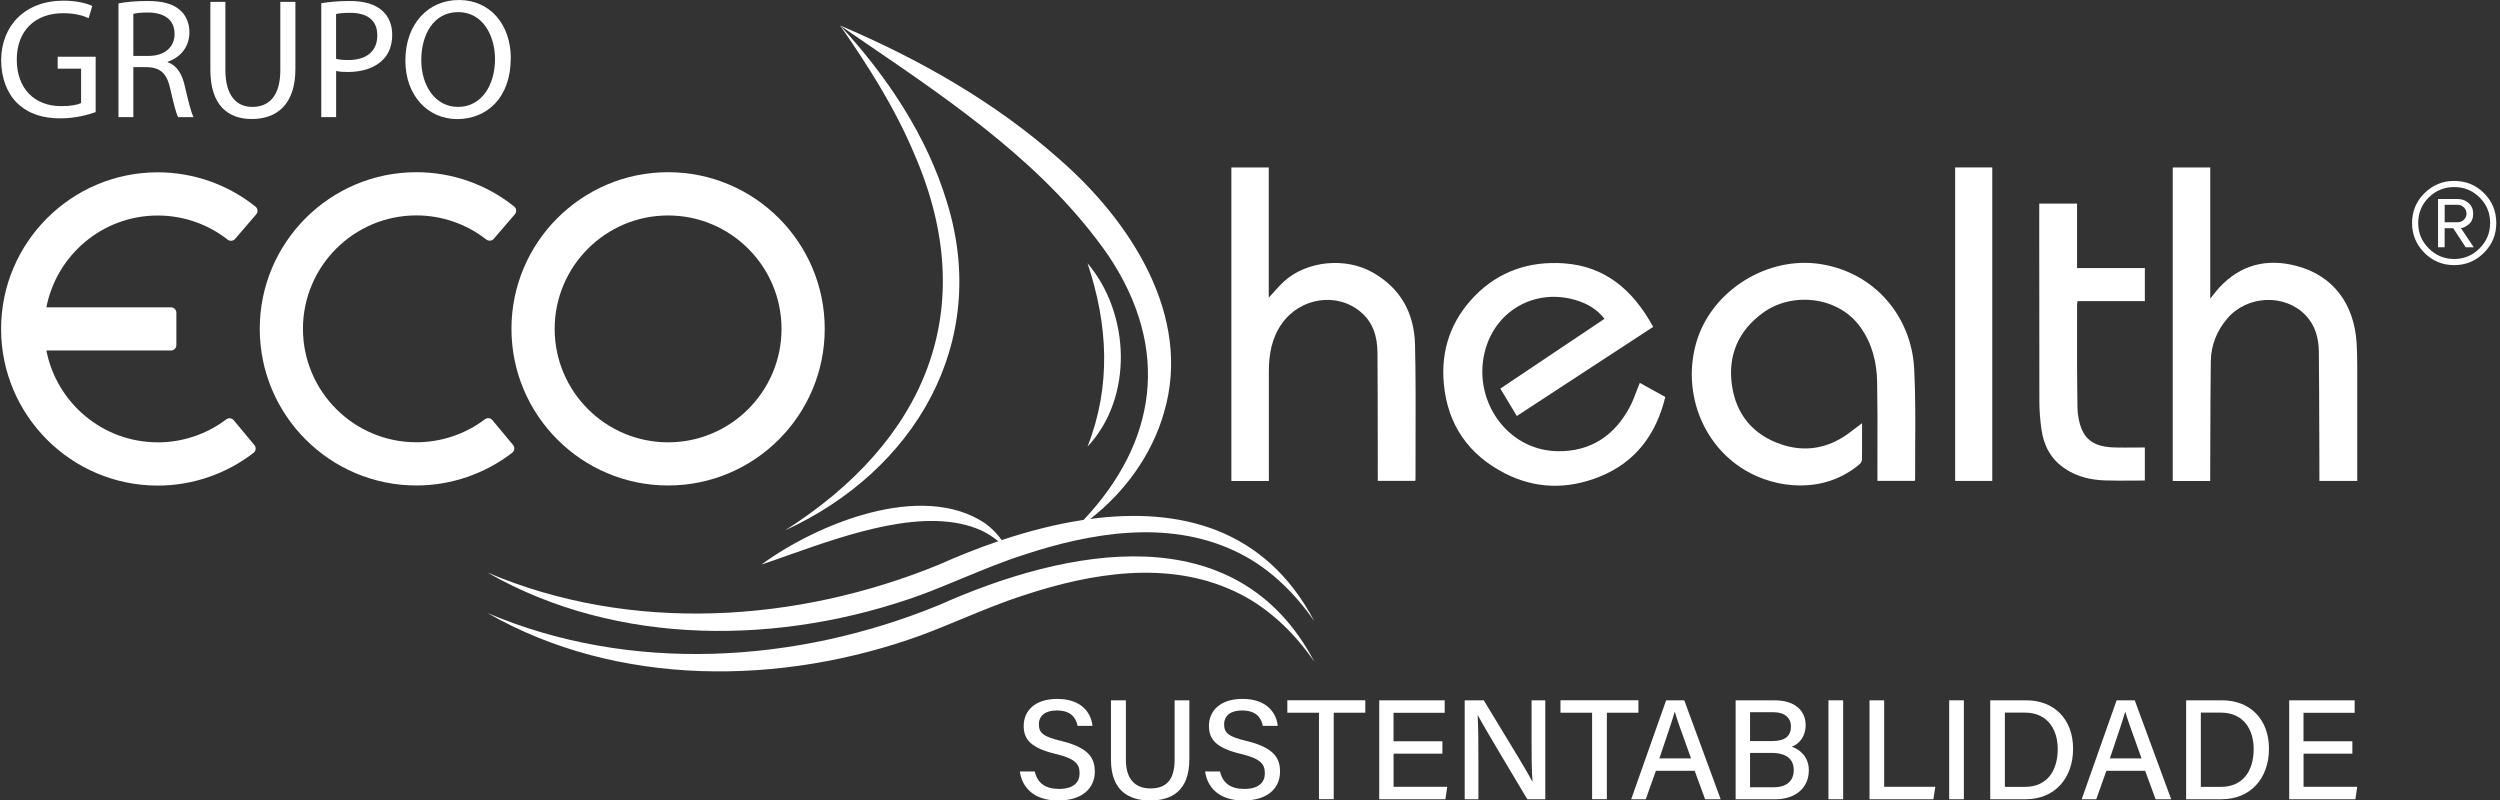<svg width="456" height="146" viewBox="0 0 456 146" fill="none" xmlns="http://www.w3.org/2000/svg">
<rect x="0" y="0" width="456" height="146" fill="#333333" stroke="none"/>
<path fill-rule="evenodd" clip-rule="evenodd" d="M83.39 21.72C88.76 21.72 93.16 17.88 93.16 10.64H93.17C93.17 4.4 89.33 0 83.71 0C78.09 0 73.94 4.37 73.94 11.05C73.94 17.41 78.02 21.72 83.39 21.72ZM83.55 19.5C79.27 19.5 76.84 15.47 76.84 10.98C76.84 6.36 79.05 2.21 83.58 2.21C88.11 2.21 90.29 6.58 90.29 10.76C90.29 15.54 87.83 19.5 83.55 19.5Z" fill="white"/>
<path d="M17.45 20.444L17.46 20.44L17.45 20.46V20.444Z" fill="white"/>
<path d="M11.17 19.36C12.95 19.36 14.17 19.11 14.79 18.8V12.53H10.52V10.35H17.45V20.444C16.227 20.884 13.832 21.59 11 21.59C7.82 21.59 5.2 20.78 3.14 18.81C1.33 17.06 0.21 14.25 0.21 10.98C0.23 4.71 4.54 0.12 11.59 0.12C14.02 0.12 15.93 0.65 16.83 1.09L16.17 3.31C15.05 2.81 13.64 2.41 11.52 2.41C6.4 2.41 3.06 5.59 3.06 10.87C3.06 16.15 6.27 19.36 11.17 19.36Z" fill="white"/>
<path d="M47.38 59.98C47.38 75.74 60.2 88.55 75.95 88.55C82.28 88.55 88.45 86.43 93.44 82.57C93.88 82.23 93.93 81.58 93.58 81.16L89.8 76.62C89.46 76.21 88.86 76.16 88.44 76.48C84.86 79.19 80.46 80.67 75.95 80.67C64.54 80.67 55.26 71.39 55.26 59.98C55.26 48.57 64.54 39.29 75.95 39.29C80.58 39.29 85.06 40.84 88.69 43.68C89.11 44.01 89.71 43.96 90.06 43.56L93.91 39.08C94.27 38.66 94.22 38.01 93.79 37.67C88.74 33.62 82.44 31.41 75.95 31.41C60.19 31.41 47.38 44.22 47.38 59.98Z" fill="white"/>
<path fill-rule="evenodd" clip-rule="evenodd" d="M121.86 88.55C106.11 88.55 93.29 75.74 93.29 59.98C93.29 44.22 106.1 31.41 121.86 31.41C137.62 31.41 150.43 44.22 150.43 59.98C150.43 75.74 137.62 88.55 121.86 88.55ZM121.86 39.3C110.45 39.3 101.17 48.58 101.17 59.99C101.17 71.4 110.45 80.68 121.86 80.68C133.27 80.68 142.55 71.4 142.55 59.99C142.55 48.58 133.27 39.3 121.86 39.3Z" fill="white"/>
<path fill-rule="evenodd" clip-rule="evenodd" d="M448.86 41.59L451.21 45.1H449.74L447.46 41.62H445.9V45.1H444.7V36.3H448.29C449.06 36.3 449.73 36.55 450.28 37.04C450.84 37.54 451.11 38.18 451.11 38.98C451.11 39.83 450.84 40.47 450.29 40.92C449.75 41.37 449.27 41.59 448.86 41.59ZM449.89 38.98C449.89 38.52 449.73 38.13 449.4 37.82C449.07 37.51 448.71 37.35 448.3 37.35H445.91V40.54H448.3C448.71 40.54 449.08 40.39 449.4 40.09C449.73 39.79 449.89 39.42 449.89 38.99V38.98Z" fill="white"/>
<path fill-rule="evenodd" clip-rule="evenodd" d="M455.32 40.68C455.32 42.81 454.57 44.62 453.07 46.11C451.57 47.61 449.76 48.36 447.64 48.36C445.52 48.36 443.7 47.61 442.21 46.11C440.71 44.61 439.96 42.8 439.96 40.68C439.96 38.56 440.71 36.74 442.21 35.25C443.71 33.75 445.52 33 447.64 33C449.76 33 451.61 33.74 453.09 35.23C454.58 36.72 455.32 38.53 455.32 40.68ZM454.2 40.68C454.2 38.84 453.56 37.29 452.28 36.02C451 34.75 449.45 34.12 447.64 34.12C445.83 34.12 444.28 34.75 443 36.02C441.72 37.29 441.08 38.84 441.08 40.68C441.08 42.52 441.72 44.01 443 45.3C444.28 46.59 445.83 47.24 447.64 47.24C449.45 47.24 451 46.59 452.28 45.3C453.56 44.01 454.2 42.47 454.2 40.68Z" fill="white"/>
<path d="M28.77 80.68C18.71 80.68 10.31 73.46 8.46 63.93H31.19C31.73 63.93 32.17 63.49 32.17 62.95V57.04C32.17 56.5 31.73 56.06 31.19 56.06H8.46C10.31 46.53 18.7 39.31 28.77 39.31C33.4 39.31 37.88 40.86 41.51 43.7C41.93 44.03 42.53 43.99 42.88 43.58L46.73 39.1C47.09 38.68 47.04 38.04 46.61 37.69C41.56 33.65 35.26 31.43 28.77 31.43C13.02 31.43 0.2 44.24 0.2 60C0.2 75.76 13.01 88.57 28.77 88.57C35.1 88.57 41.28 86.45 46.26 82.59C46.7 82.25 46.76 81.61 46.4 81.18L42.62 76.64C42.28 76.23 41.68 76.18 41.26 76.5C37.68 79.21 33.28 80.69 28.77 80.69V80.68Z" fill="white"/>
<path fill-rule="evenodd" clip-rule="evenodd" d="M21.61 0.62C22.98 0.34 24.95 0.18 26.82 0.18C29.72 0.18 31.59 0.71 32.9 1.9C33.96 2.84 34.55 4.27 34.55 5.89C34.55 8.67 32.8 10.51 30.59 11.26V11.35C32.21 11.91 33.18 13.41 33.68 15.59C34.37 18.52 34.87 20.55 35.3 21.36H32.49C32.15 20.77 31.68 18.96 31.09 16.34C30.47 13.44 29.34 12.35 26.88 12.25H24.32V21.36H21.61V0.62ZM27 2.28C25.69 2.28 24.75 2.4 24.32 2.53V10.2H27.1C30 10.2 31.84 8.61 31.84 6.21C31.84 3.5 29.87 2.31 27 2.28Z" fill="white"/>
<path d="M46.01 19.5C43.2 19.5 41.11 17.5 41.11 12.79V0.34H38.37V12.72C38.37 19.24 41.61 21.71 45.92 21.71C50.48 21.71 53.88 19.06 53.88 12.6V0.34H51.13V12.79C51.13 17.44 49.13 19.5 46.01 19.5Z" fill="white"/>
<path fill-rule="evenodd" clip-rule="evenodd" d="M58.59 0.59C59.9 0.37 61.62 0.18 63.8 0.18C66.48 0.18 68.45 0.8 69.7 1.93C70.85 2.93 71.54 4.46 71.54 6.33C71.54 8.2 70.98 9.73 69.92 10.82C68.48 12.35 66.14 13.13 63.49 13.13C62.68 13.13 61.93 13.1 61.31 12.94V21.37H58.6V0.59H58.59ZM61.3 10.73C61.89 10.89 62.64 10.95 63.55 10.95C66.83 10.95 68.82 9.36 68.82 6.46C68.82 3.56 66.85 2.34 63.86 2.34C62.67 2.34 61.77 2.43 61.3 2.56V10.73Z" fill="white"/>
<path d="M403.16 80.599C403.154 82.56 403.149 84.52 403.14 86.48V87.74H396.31V30.54H403.15V54.46C403.383 54.176 403.589 53.916 403.782 53.673L403.783 53.672C404.154 53.206 404.472 52.805 404.82 52.43C408.7 48.25 413.52 47.09 418.87 48.5C425.54 50.25 429.41 55.39 429.85 62.59C429.94 64.12 429.96 65.65 429.96 67.18C429.967 71.469 429.965 75.754 429.963 80.04V80.072C429.961 82.22 429.96 84.37 429.96 86.52V87.72H423.06V86.55C423.051 84.32 423.045 82.09 423.039 79.859V79.786C423.024 74.607 423.009 69.426 422.96 64.25C422.94 61.75 422.35 59.38 420.53 57.49C416.75 53.55 409.93 53.84 406.3 58.05C404.35 60.31 403.29 62.95 403.25 65.9C403.186 70.8 403.173 75.7 403.16 80.599Z" fill="white"/>
<path d="M231.42 54.289C231.763 53.923 232.081 53.569 232.389 53.227C233.041 52.502 233.641 51.834 234.31 51.24C238.44 47.56 245.38 46.92 250.26 49.63C255.47 52.52 257.96 57.11 258.1 62.87C258.236 68.693 258.218 74.522 258.201 80.352V80.366C258.194 82.701 258.187 85.035 258.19 87.37C258.19 87.429 258.177 87.488 258.16 87.566L258.16 87.568C258.151 87.609 258.14 87.656 258.13 87.71H251.31V86.64C251.303 84.163 251.301 81.684 251.299 79.206V79.191C251.295 74.24 251.29 69.288 251.25 64.34C251.23 61.52 250.52 58.9 248.26 56.96C243.94 53.24 237.21 54.23 233.81 59.03C231.95 61.66 231.45 64.62 231.44 67.72C231.433 71.895 231.436 76.067 231.438 80.239V80.291C231.439 82.387 231.44 84.483 231.44 86.58V87.74H224.6V30.54H231.42V54.289Z" fill="white"/>
<path d="M301.54 59.62C297.851 62.034 294.169 64.439 290.488 66.845C285.887 69.852 281.286 72.858 276.67 75.88C275.65 74.19 274.67 72.56 273.66 70.88L278.292 67.778C283.084 64.569 287.855 61.374 292.66 58.15C291.27 56.36 289.45 55.35 287.42 54.74C280.28 52.6 273.14 56.36 271 63.52C268.31 72.54 274.61 82.16 284.13 82.3C290.02 82.39 294.42 79.53 297.21 74.35C297.722 73.406 298.105 72.397 298.493 71.377L298.493 71.376C298.689 70.861 298.885 70.343 299.1 69.83C300.63 70.68 302.18 71.54 303.75 72.41C302.07 79.29 298.28 84.38 291.61 87.01C285.86 89.28 280.08 89.18 274.56 86.37C267.88 82.98 264.03 77.48 263.35 69.96C262.79 63.81 264.69 58.4 268.99 53.99C273.41 49.46 278.94 47.61 285.22 48.03C292.75 48.54 297.86 52.88 301.53 59.61L301.54 59.62Z" fill="white"/>
<path d="M338.632 77.956C338.951 77.711 339.283 77.456 339.64 77.188C339.64 77.781 339.641 78.363 339.643 78.936C339.646 80.63 339.65 82.248 339.62 83.86C339.62 84.15 339.39 84.51 339.15 84.7C332.64 90.2 323.9 89.11 318.31 85.77C310.25 80.96 306.82 71.1 309.46 62.29C312.27 52.93 322.45 46.62 332.15 48.18C342 49.76 348.66 57.77 349.15 67.29C349.384 71.879 349.358 76.483 349.331 81.087V81.096C349.319 83.19 349.308 85.286 349.32 87.38C349.32 87.434 349.305 87.489 349.287 87.556C349.281 87.58 349.274 87.605 349.267 87.633C349.264 87.644 349.262 87.656 349.259 87.669C349.256 87.682 349.253 87.696 349.25 87.71H342.44V86.63C342.44 85.217 342.443 83.804 342.446 82.391V82.38C342.456 78.147 342.465 73.915 342.39 69.69C342.33 66.07 341.47 62.62 339.3 59.62C335.26 54.02 326.88 53.19 321.57 57.05C317.07 60.32 315.12 64.83 315.91 70.3C316.68 75.64 319.8 79.34 324.91 81.06C329.22 82.51 333.34 81.81 337.07 79.13C337.581 78.763 338.08 78.379 338.618 77.967L338.621 77.964L338.632 77.956Z" fill="white"/>
<path d="M339.64 77.188V77.18H339.65L339.64 77.188Z" fill="white"/>
<path d="M371.959 45.045C371.96 42.7 371.96 40.355 371.96 38.01V37.14H378.85V48.9H391.22V54.93H378.93C378.918 55.066 378.904 55.177 378.891 55.274C378.874 55.41 378.86 55.519 378.86 55.63C378.86 57.005 378.858 58.38 378.856 59.755C378.849 64.57 378.842 69.385 378.92 74.2C378.94 75.66 379.22 77.23 379.82 78.54C380.94 80.97 383.27 81.56 385.75 81.62C386.954 81.647 388.158 81.638 389.373 81.629C389.985 81.624 390.601 81.62 391.22 81.62V87.65C390.497 87.65 389.774 87.655 389.051 87.661H389.044C387.36 87.673 385.678 87.686 384 87.63C381.42 87.55 378.97 87 376.75 85.55C374.13 83.84 372.8 81.36 372.37 78.37C372.12 76.67 371.99 74.94 371.98 73.23C371.956 63.846 371.958 54.463 371.959 45.079V45.045Z" fill="white"/>
<path d="M188.74 140.71C189.21 142.81 190.66 143.9 193.17 143.9C195.84 143.9 196.92 142.67 196.92 141.04C196.92 139.29 196.03 138.35 192.52 137.51C188.14 136.45 186.72 134.94 186.72 132.42C186.72 129.65 188.77 127.48 192.84 127.48C197.23 127.48 199.02 129.98 199.27 132.4H196.55C196.25 130.89 195.32 129.59 192.75 129.59C190.67 129.59 189.49 130.52 189.49 132.15C189.49 133.78 190.46 134.4 193.57 135.15C198.73 136.4 199.69 138.39 199.69 140.75C199.69 143.73 197.47 146.01 192.99 146.01C188.51 146.01 186.41 143.57 186.02 140.71H188.74Z" fill="white"/>
<path d="M209.83 143.81C207.59 143.81 205.36 142.68 205.36 138.57V127.74H202.64V138.59C202.64 144.23 205.91 146.01 209.77 146.01C213.63 146.01 216.94 144.35 216.94 138.44V127.74H214.25V138.57C214.25 142.57 212.44 143.81 209.83 143.81Z" fill="white"/>
<path d="M222.53 140.71C223 142.81 224.45 143.9 226.96 143.9C229.63 143.9 230.71 142.67 230.71 141.04C230.71 139.29 229.82 138.35 226.31 137.51C221.93 136.45 220.51 134.94 220.51 132.42C220.51 129.65 222.56 127.48 226.63 127.48C231.02 127.48 232.81 129.98 233.06 132.4H230.34C230.04 130.89 229.11 129.59 226.54 129.59C224.46 129.59 223.28 130.52 223.28 132.15C223.28 133.78 224.25 134.4 227.36 135.15C232.52 136.4 233.48 138.39 233.48 140.75C233.48 143.73 231.26 146.01 226.78 146.01C222.3 146.01 220.2 143.57 219.81 140.71H222.53Z" fill="white"/>
<path d="M263.09 137.48L263.1 137.47H263.09V135.21H254.18V130.01H263.51V127.74H251.57V145.78H263.64L263.98 143.51H254.19V137.47H263.09V137.48Z" fill="white"/>
<path d="M273.243 132.029C272.26 130.414 271.34 128.905 270.64 127.74H267.16V145.78H269.66V138.89C269.66 135.63 269.65 132.45 269.52 130.49H269.56C270.65 132.53 276.28 141.94 278.58 145.78H281.86V127.74H279.36L279.36 134.913C279.359 137.705 279.359 140.424 279.53 142.54H279.49C278.782 141.125 275.797 136.222 273.243 132.029Z" fill="white"/>
<path fill-rule="evenodd" clip-rule="evenodd" d="M300.19 145.78L302.03 140.6H309.11L311.01 145.78H313.85L307.21 127.74H303.9L297.53 145.78H300.19ZM307.866 136.706L308.45 138.33H302.67L303.204 136.75L303.208 136.74C304.268 133.606 305.082 131.198 305.46 129.84H305.49C305.84 131.081 306.587 133.156 307.866 136.706Z" fill="white"/>
<path fill-rule="evenodd" clip-rule="evenodd" d="M329.93 140.48C329.93 143.82 327.37 145.78 323.87 145.78H316.58V127.74H323.68C327.6 127.74 329.35 129.8 329.35 132.27C329.35 134.35 328.17 135.71 326.82 136.2C328.07 136.61 329.93 137.88 329.93 140.48ZM323.23 135.17C325.7 135.17 326.67 134.18 326.67 132.51C326.67 130.97 325.55 129.91 323.55 129.91H319.21V135.17H323.23ZM327.18 140.44C327.18 138.58 325.98 137.33 323.11 137.33H319.21V143.6H323.49C325.73 143.6 327.18 142.57 327.18 140.44Z" fill="white"/>
<path d="M353 143.51L352.65 145.78H341V127.74H343.67V143.51H353Z" fill="white"/>
<path fill-rule="evenodd" clip-rule="evenodd" d="M378.13 136.57C378.13 141.94 374.79 145.78 369.5 145.78H363.02V127.74H369.6C374.7 127.74 378.13 131.2 378.13 136.57ZM375.33 136.61C375.33 133.17 373.57 129.98 369.32 129.98H365.69V143.53H369.31C373.41 143.53 375.33 140.58 375.33 136.61Z" fill="white"/>
<path fill-rule="evenodd" clip-rule="evenodd" d="M382.36 145.78L384.2 140.6H391.28L393.18 145.78H396.02L389.38 127.74H386.07L379.7 145.78H382.36ZM390.036 136.708L390.62 138.33H384.84C384.992 137.881 385.14 137.444 385.283 137.019L385.375 136.748C386.436 133.611 387.252 131.2 387.63 129.84H387.66C388.01 131.081 388.756 133.153 390.033 136.699L390.036 136.706L390.036 136.708Z" fill="white"/>
<path fill-rule="evenodd" clip-rule="evenodd" d="M413.86 136.57C413.86 141.94 410.52 145.78 405.23 145.78H398.75V127.74H405.33C410.43 127.74 413.86 131.2 413.86 136.57ZM411.07 136.61C411.07 133.17 409.31 129.98 405.06 129.98H401.43V143.53H405.05C409.15 143.53 411.07 140.58 411.07 136.61Z" fill="white"/>
<path d="M429.96 143.51L429.62 145.78H417.55V127.74H429.49V130.01H420.16V135.21H429.07V137.47H420.17V143.51H429.96Z" fill="white"/>
<path d="M429.07 137.47H429.08L429.07 137.48V137.47Z" fill="white"/>
<path d="M143.15 96.77L143.206 96.734C166.772 85.923 180.714 62.599 172.72 36.86C169.056 24.74 161.744 13.857 153.263 4.676C154.844 5.763 156.433 6.847 158.023 7.932C174.344 19.067 190.899 30.362 202.25 46.72C213.54 63.707 211.024 80.613 197.659 94.825C192.646 95.581 187.602 96.883 182.709 98.514C181.895 97.353 180.869 96.317 179.7 95.46C168.12 87.68 148.98 95.57 138.88 102.98C140.415 102.467 142.061 101.885 143.787 101.274C154.789 97.382 169.069 92.33 178.94 96.73C180.058 97.245 181.103 97.921 182.084 98.725C178.355 99.992 174.72 101.447 171.26 102.99C145.312 113.621 115.032 115.547 88.907 104.429L88.84 104.39V104.4L88.907 104.429C112.687 118.069 142.664 117.691 167.99 108.5C170.462 107.582 172.954 106.551 175.455 105.515C179.195 103.966 182.958 102.409 186.71 101.21C198.97 97.15 212.88 94.8 224.99 100.39C230.96 103.09 235.94 107.8 239.75 113.34C230.783 96.253 215.064 92.495 198.852 94.656C205.129 89.802 210.117 82.942 212.3 75.29C217.57 57.58 206.08 40.22 193.22 29.03C181.529 18.628 167.561 10.722 153.242 4.653L153.22 4.63L153.234 4.65L153.21 4.64L153.242 4.662C158.444 12.142 163.315 19.832 166.78 28.12C179.171 56.619 168.645 80.565 143.206 96.734L143.15 96.76V96.77Z" fill="white"/>
<path d="M198.36 48.01C206.15 57.19 206.78 72.49 198.36 81.47C202.72 70.37 202.1 59.21 198.36 48.01Z" fill="white"/>
<path d="M88.907 111.809L88.84 111.78V111.77L88.907 111.809Z" fill="white"/>
<path d="M167.99 115.88C142.664 125.071 112.687 125.449 88.907 111.809C115.032 122.927 145.312 121.001 171.26 110.37C194.46 100.02 225.56 93.68 239.75 120.72C235.94 115.18 230.96 110.47 224.99 107.77C212.88 102.18 198.97 104.53 186.71 108.59C182.958 109.789 179.196 111.346 175.455 112.895C172.954 113.931 170.462 114.962 167.99 115.88Z" fill="white"/>
<path d="M363.39 30.54H356.62V87.72H363.39V30.54Z" fill="white"/>
<path d="M234.81 127.73V130H240.58V145.77H243.27V130H249.03V127.73H234.81Z" fill="white"/>
<path d="M284.63 130V127.73H298.85V130H293.09V145.77H290.4V130H284.63Z" fill="white"/>
<path d="M336.19 145.78V127.74H333.51V145.78H336.19Z" fill="white"/>
<path d="M358.21 145.78V127.74H355.53V145.78H358.21Z" fill="white"/>
</svg>
